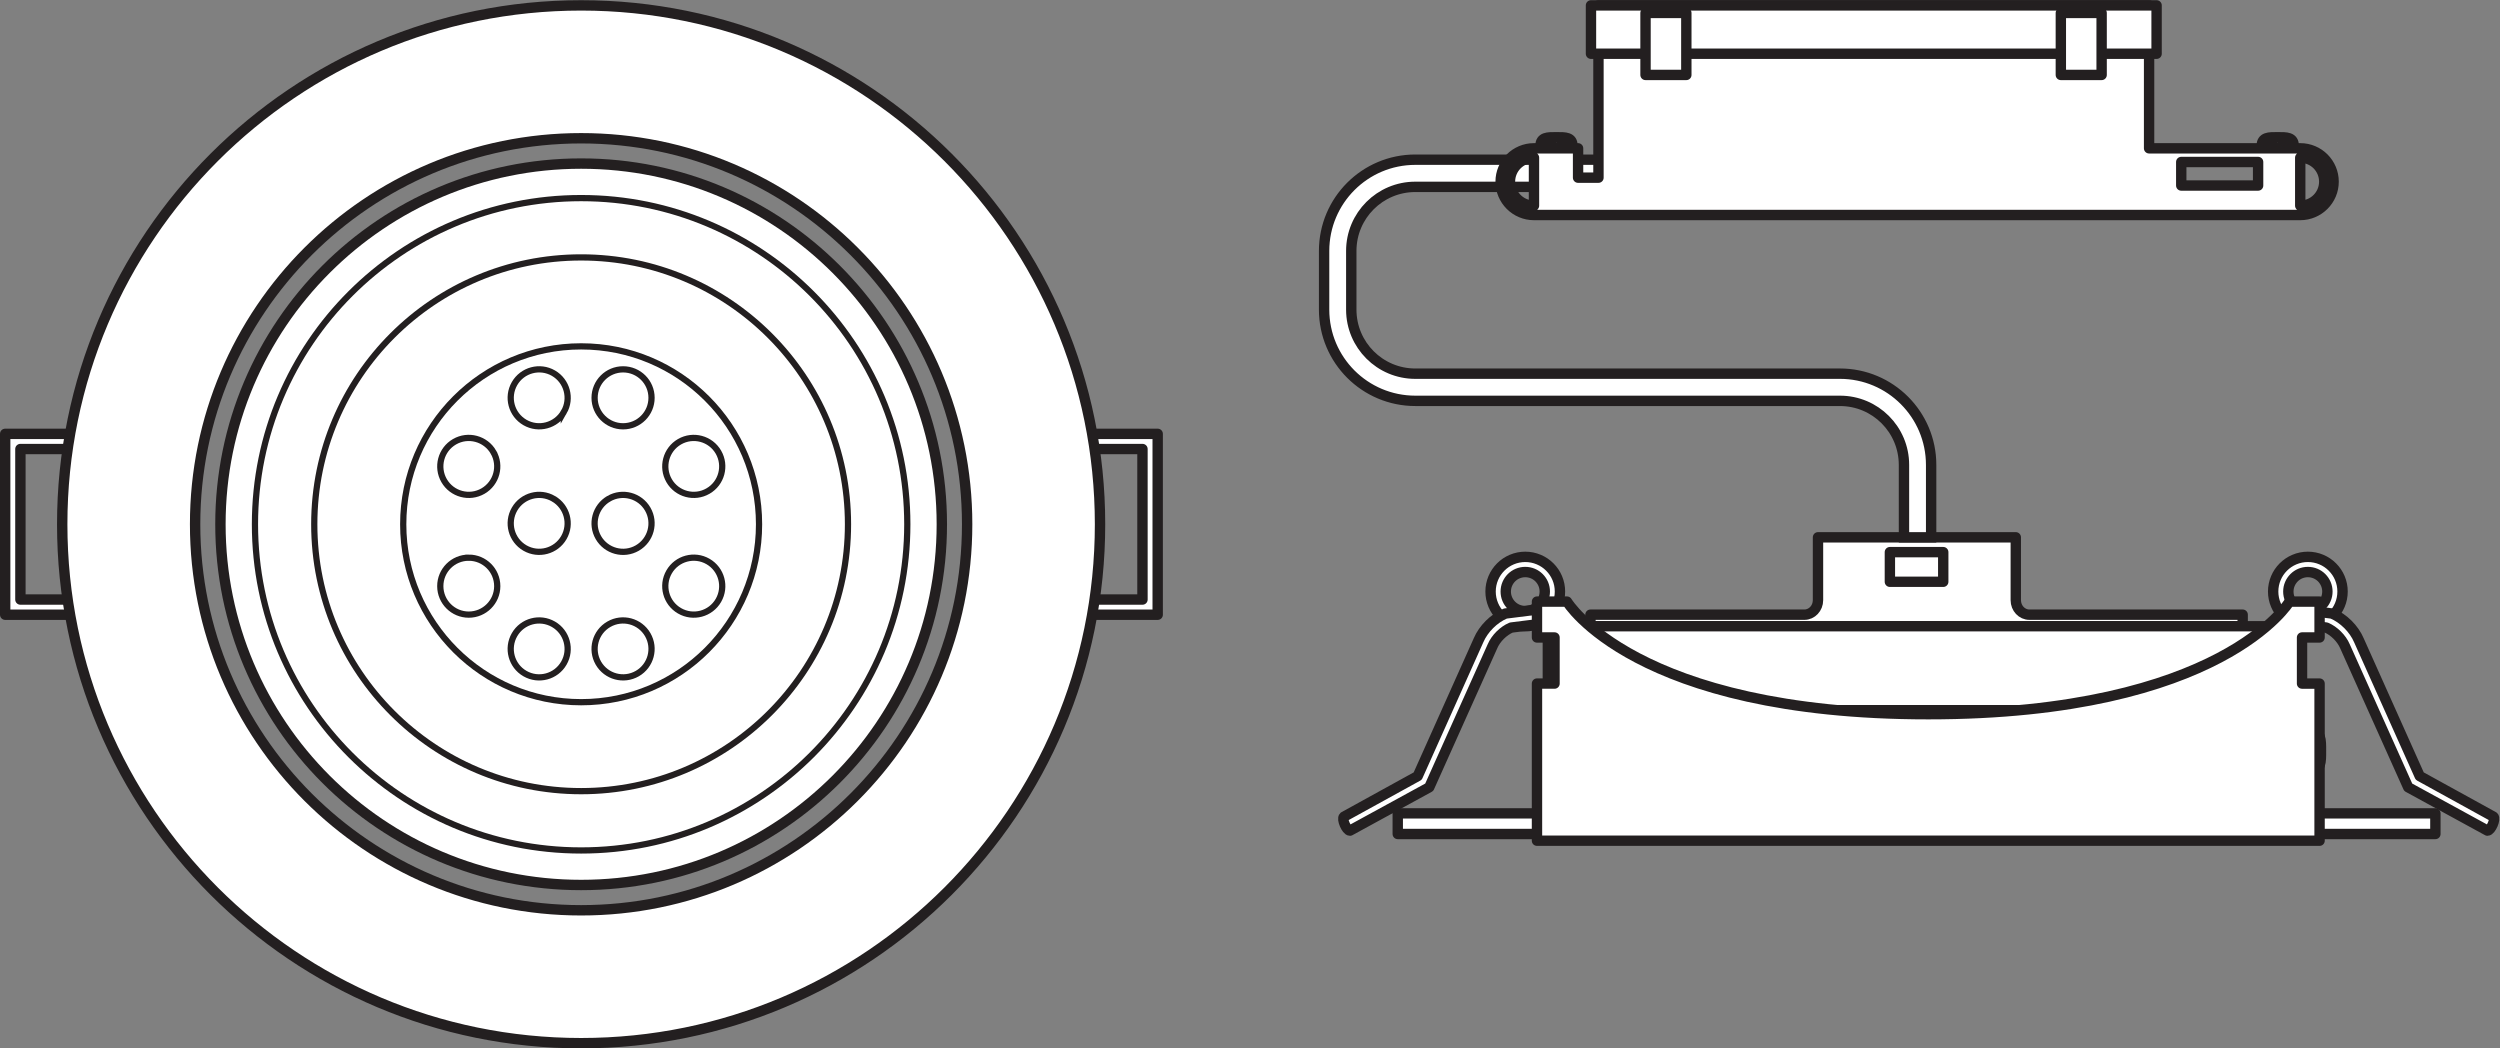 <?xml version="1.0" encoding="UTF-8" standalone="no"?>
<svg
   xmlns:dc="http://purl.org/dc/elements/1.1/"
   xmlns:cc="http://creativecommons.org/ns#"
   xmlns:rdf="http://www.w3.org/1999/02/22-rdf-syntax-ns#"
   xmlns:svg="http://www.w3.org/2000/svg"
   xmlns="http://www.w3.org/2000/svg"
   viewBox="0 0 227.56 95.427"
   height="95.427"
   width="227.56"
   xml:space="preserve"
   id="svg2"
   version="1.1"><rect x="0" y="0" width="227.56" height="95.427" fill="#808080" stroke="none"/><defs
     id="defs6" /><g
     transform="matrix(1.333,0,0,-1.333,0,95.427)"
     id="g10"><g
       transform="scale(0.1)"
       id="g12"><path
         id="path14"
         style="fill:#ffffff;fill-opacity:1;fill-rule:nonzero;stroke:none"
         d="m 1531.41,288.25 v 7.895 h -145.66 c -5.12,0 -9.27,4.437 -9.27,9.918 v 42.914 h -135.06 v -42.914 c 0,-5.481 -4.16,-9.918 -9.27,-9.918 h -146.11 v -7.895 h 445.37" /><path
         id="path16"
         style="fill:none;stroke:#231f20;stroke-width:7.087;stroke-linecap:butt;stroke-linejoin:round;stroke-miterlimit:3.864;stroke-dasharray:none;stroke-opacity:1"
         d="m 1531.41,288.25 v 7.895 h -145.66 c -5.12,0 -9.27,4.437 -9.27,9.918 v 42.914 h -135.06 v -42.914 c 0,-5.481 -4.16,-9.918 -9.27,-9.918 h -146.11 v -7.895 z" /><path
         id="path18"
         style="fill:#ffffff;fill-opacity:1;fill-rule:nonzero;stroke:none"
         d="m 1561.26,230.926 h -504.32 v 57.324 h 504.32 v -57.324" /><path
         id="path20"
         style="fill:none;stroke:#231f20;stroke-width:7.087;stroke-linecap:butt;stroke-linejoin:round;stroke-miterlimit:3.864;stroke-dasharray:none;stroke-opacity:1"
         d="m 1561.26,230.926 h -504.32 v 57.324 h 504.32 z" /><path
         id="path22"
         style="fill:#ffffff;fill-opacity:1;fill-rule:nonzero;stroke:none"
         d="m 790.527,419.625 h -65.75 v -10.363 h 55.36 V 306.48 h -55.36 v -10.363 h 65.75 v 123.508" /><path
         id="path24"
         style="fill:none;stroke:#231f20;stroke-width:7.087;stroke-linecap:butt;stroke-linejoin:round;stroke-miterlimit:3.864;stroke-dasharray:none;stroke-opacity:1"
         d="m 790.527,419.625 h -65.75 v -10.363 h 55.36 V 306.48 h -55.36 v -10.363 h 65.75 z" /><path
         id="path26"
         style="fill:#ffffff;fill-opacity:1;fill-rule:nonzero;stroke:none"
         d="M 3.543,419.625 H 69.293 V 409.262 H 13.934 V 306.48 H 69.293 V 296.117 H 3.543 v 123.508" /><path
         id="path28"
         style="fill:none;stroke:#231f20;stroke-width:7.087;stroke-linecap:butt;stroke-linejoin:round;stroke-miterlimit:3.864;stroke-dasharray:none;stroke-opacity:1"
         d="M 3.543,419.625 H 69.293 V 409.262 H 13.934 V 306.48 H 69.293 V 296.117 H 3.543 Z" /><path
         id="path30"
         style="fill:#ffffff;fill-opacity:1;fill-rule:nonzero;stroke:none"
         d="m 1576.03,216.75 1.54,0.004 c 7.53,-0.02 7.34,-6.113 7.32,-13.617 0.02,-7.508 0.21,-13.594 -7.31,-13.61 l -1.54,0.008 -0.01,27.215" /><path
         id="path32"
         style="fill:none;stroke:#231f20;stroke-width:7.087;stroke-linecap:butt;stroke-linejoin:round;stroke-miterlimit:3.864;stroke-dasharray:none;stroke-opacity:1"
         d="m 1576.03,216.75 1.54,0.004 c 7.53,-0.02 7.34,-6.113 7.32,-13.617 0.02,-7.508 0.21,-13.594 -7.31,-13.61 l -1.54,0.008 z" /><path
         id="path34"
         style="fill:#ffffff;fill-opacity:1;fill-rule:nonzero;stroke:none"
         d="m 1041.53,325.266 c -1.8,0 -3.54,-0.352 -5.19,-1.043 -1.59,-0.664 -3.01,-1.633 -4.23,-2.844 -1.23,-1.246 -2.19,-2.676 -2.86,-4.254 -0.7,-1.625 -1.04,-3.379 -1.04,-5.18 0,-1.797 0.34,-3.543 1.04,-5.183 0.67,-1.582 1.63,-3.016 2.86,-4.246 1.22,-1.215 2.64,-2.18 4.24,-2.856 3.27,-1.375 7.08,-1.375 10.38,0.004 1.58,0.672 3,1.637 4.22,2.852 1.23,1.23 2.2,2.664 2.87,4.257 0.69,1.629 1.04,3.375 1.04,5.172 0,1.801 -0.35,3.555 -1.04,5.18 -0.67,1.578 -1.64,3.008 -2.86,4.246 -1.23,1.219 -2.65,2.188 -4.24,2.856 -1.64,0.687 -3.39,1.039 -5.19,1.039 z m 0,-37.016 c -3.19,0 -6.29,0.625 -9.22,1.859 -2.83,1.207 -5.38,2.922 -7.54,5.098 -2.17,2.168 -3.87,4.703 -5.07,7.516 -1.23,2.925 -1.86,6.023 -1.86,9.222 0,3.188 0.63,6.309 1.86,9.223 1.2,2.824 2.9,5.344 5.07,7.52 2.16,2.179 4.71,3.882 7.53,5.078 5.88,2.488 12.59,2.488 18.45,0 2.84,-1.196 5.37,-2.899 7.54,-5.078 2.17,-2.176 3.88,-4.696 5.07,-7.52 1.24,-2.914 1.86,-6.035 1.86,-9.223 0,-3.199 -0.62,-6.297 -1.86,-9.222 -1.19,-2.813 -2.9,-5.348 -5.07,-7.524 -2.17,-2.168 -4.7,-3.883 -7.53,-5.078 -2.94,-1.246 -6.03,-1.871 -9.23,-1.871" /><path
         id="path36"
         style="fill:none;stroke:#231f20;stroke-width:7.087;stroke-linecap:butt;stroke-linejoin:round;stroke-miterlimit:3.864;stroke-dasharray:none;stroke-opacity:1"
         d="m 1041.53,325.266 c -1.8,0 -3.54,-0.352 -5.19,-1.043 -1.59,-0.664 -3.01,-1.633 -4.23,-2.844 -1.23,-1.246 -2.19,-2.676 -2.86,-4.254 -0.7,-1.625 -1.04,-3.379 -1.04,-5.18 0,-1.797 0.34,-3.543 1.04,-5.183 0.67,-1.582 1.63,-3.016 2.86,-4.246 1.22,-1.215 2.64,-2.18 4.24,-2.856 3.27,-1.375 7.08,-1.375 10.38,0.004 1.58,0.672 3,1.637 4.22,2.852 1.23,1.23 2.2,2.664 2.87,4.257 0.69,1.629 1.04,3.375 1.04,5.172 0,1.801 -0.35,3.555 -1.04,5.18 -0.67,1.578 -1.64,3.008 -2.86,4.246 -1.23,1.219 -2.65,2.188 -4.24,2.856 -1.64,0.687 -3.39,1.039 -5.19,1.039 z m 0,-37.016 c -3.19,0 -6.29,0.625 -9.22,1.859 -2.83,1.207 -5.38,2.922 -7.54,5.098 -2.17,2.168 -3.87,4.703 -5.07,7.516 -1.23,2.925 -1.86,6.023 -1.86,9.222 0,3.188 0.63,6.309 1.86,9.223 1.2,2.824 2.9,5.344 5.07,7.52 2.16,2.179 4.71,3.882 7.53,5.078 5.88,2.488 12.59,2.488 18.45,0 2.84,-1.196 5.37,-2.899 7.54,-5.078 2.17,-2.176 3.88,-4.696 5.07,-7.52 1.24,-2.914 1.86,-6.035 1.86,-9.223 0,-3.199 -0.62,-6.297 -1.86,-9.222 -1.19,-2.813 -2.9,-5.348 -5.07,-7.524 -2.17,-2.168 -4.7,-3.883 -7.53,-5.078 -2.94,-1.246 -6.03,-1.871 -9.23,-1.871 z" /><path
         id="path38"
         style="fill:#ffffff;fill-opacity:1;fill-rule:nonzero;stroke:none"
         d="m 1570.74,324.227 c -1.59,-0.668 -3.01,-1.637 -4.23,-2.856 -1.23,-1.238 -2.19,-2.668 -2.86,-4.246 -0.7,-1.625 -1.05,-3.379 -1.05,-5.18 0,-1.797 0.35,-3.543 1.05,-5.172 0.67,-1.593 1.63,-3.027 2.86,-4.257 1.22,-1.215 2.64,-2.18 4.23,-2.852 3.29,-1.379 7.1,-1.379 10.37,-0.004 1.59,0.676 3.02,1.641 4.24,2.856 1.23,1.23 2.19,2.664 2.86,4.246 0.7,1.64 1.05,3.386 1.05,5.183 0,1.801 -0.35,3.555 -1.05,5.18 -0.67,1.578 -1.63,3.008 -2.86,4.254 -1.22,1.211 -2.65,2.18 -4.23,2.844 -1.64,0.691 -3.39,1.043 -5.19,1.043 -1.8,0 -3.55,-0.352 -5.19,-1.039 z m -4.04,-34.106 c -2.83,1.195 -5.36,2.91 -7.53,5.078 -2.17,2.176 -3.88,4.711 -5.07,7.524 -1.24,2.925 -1.87,6.023 -1.87,9.222 0,3.188 0.63,6.309 1.87,9.223 1.19,2.824 2.9,5.344 5.07,7.52 2.17,2.179 4.7,3.882 7.54,5.078 5.85,2.488 12.57,2.488 18.45,0 2.83,-1.196 5.36,-2.899 7.52,-5.078 2.18,-2.176 3.89,-4.696 5.08,-7.52 1.23,-2.914 1.86,-6.035 1.86,-9.223 0,-3.199 -0.63,-6.297 -1.86,-9.222 -1.19,-2.813 -2.9,-5.348 -5.07,-7.516 -2.17,-2.176 -4.7,-3.891 -7.54,-5.098 -2.93,-1.234 -6.03,-1.859 -9.22,-1.859 -3.19,0 -6.29,0.625 -9.23,1.871" /><path
         id="path40"
         style="fill:none;stroke:#231f20;stroke-width:7.087;stroke-linecap:butt;stroke-linejoin:round;stroke-miterlimit:3.864;stroke-dasharray:none;stroke-opacity:1"
         d="m 1570.74,324.227 c -1.59,-0.668 -3.01,-1.637 -4.23,-2.856 -1.23,-1.238 -2.19,-2.668 -2.86,-4.246 -0.7,-1.625 -1.05,-3.379 -1.05,-5.18 0,-1.797 0.35,-3.543 1.05,-5.172 0.67,-1.593 1.63,-3.027 2.86,-4.257 1.22,-1.215 2.64,-2.18 4.23,-2.852 3.29,-1.379 7.1,-1.379 10.37,-0.004 1.59,0.676 3.02,1.641 4.24,2.856 1.23,1.23 2.19,2.664 2.86,4.246 0.7,1.64 1.05,3.386 1.05,5.183 0,1.801 -0.35,3.555 -1.05,5.18 -0.67,1.578 -1.63,3.008 -2.86,4.254 -1.22,1.211 -2.65,2.18 -4.23,2.844 -1.64,0.691 -3.39,1.043 -5.19,1.043 -1.8,0 -3.55,-0.352 -5.19,-1.039 z m -4.04,-34.106 c -2.83,1.195 -5.36,2.91 -7.53,5.078 -2.17,2.176 -3.88,4.711 -5.07,7.524 -1.24,2.925 -1.87,6.023 -1.87,9.222 0,3.188 0.63,6.309 1.87,9.223 1.19,2.824 2.9,5.344 5.07,7.52 2.17,2.179 4.7,3.882 7.54,5.078 5.85,2.488 12.57,2.488 18.45,0 2.83,-1.196 5.36,-2.899 7.52,-5.078 2.18,-2.176 3.89,-4.696 5.08,-7.52 1.23,-2.914 1.86,-6.035 1.86,-9.223 0,-3.199 -0.63,-6.297 -1.86,-9.222 -1.19,-2.813 -2.9,-5.348 -5.07,-7.516 -2.17,-2.176 -4.7,-3.891 -7.54,-5.098 -2.93,-1.234 -6.03,-1.859 -9.22,-1.859 -3.19,0 -6.29,0.625 -9.23,1.871 z" /><path
         id="path42"
         style="fill:#ffffff;fill-opacity:1;fill-rule:nonzero;stroke:none"
         d="m 1566.73,290.094 21.73,-2.739 c 5.35,-2.261 10.5,-7.382 12.79,-12.757 l 43.19,-96.309 54.13,-29.594 c 2.34,-0.007 5.82,7.996 4.12,9.477 l -50.38,27.75 -41.52,92.723 c -3.33,7.828 -10.52,14.996 -18.33,18.281 l -21.72,2.738" /><path
         id="path44"
         style="fill:none;stroke:#231f20;stroke-width:7.087;stroke-linecap:butt;stroke-linejoin:round;stroke-miterlimit:3.864;stroke-dasharray:none;stroke-opacity:1"
         d="m 1566.73,290.094 21.73,-2.739 c 5.35,-2.261 10.5,-7.382 12.79,-12.757 l 43.19,-96.309 54.13,-29.594 c 2.34,-0.007 5.82,7.996 4.12,9.477 l -50.38,27.75 -41.52,92.723 c -3.33,7.828 -10.52,14.996 -18.33,18.281 l -21.72,2.738" /><path
         id="path46"
         style="fill:#ffffff;fill-opacity:1;fill-rule:nonzero;stroke:none"
         d="m 1053.67,290.094 -21.73,-2.739 c -5.35,-2.261 -10.5,-7.382 -12.79,-12.757 l -43.189,-96.309 -54.137,-29.594 c -2.34,-0.007 -5.808,7.996 -4.109,9.477 l 50.371,27.75 41.524,92.723 c 3.33,7.828 10.53,14.996 18.34,18.281 l 21.71,2.738" /><path
         id="path48"
         style="fill:none;stroke:#231f20;stroke-width:7.087;stroke-linecap:butt;stroke-linejoin:round;stroke-miterlimit:3.864;stroke-dasharray:none;stroke-opacity:1"
         d="m 1053.67,290.094 -21.73,-2.739 c -5.35,-2.261 -10.5,-7.382 -12.79,-12.757 l -43.189,-96.309 -54.137,-29.594 c -2.34,-0.007 -5.808,7.996 -4.109,9.477 l 50.371,27.75 41.524,92.723 c 3.33,7.828 10.53,14.996 18.34,18.281 l 21.71,2.738" /><path
         id="path50"
         style="fill:#ffffff;fill-opacity:1;fill-rule:nonzero;stroke:none"
         d="M 1663,160.477 V 146.395 H 954.457 v 14.082 H 1663" /><path
         id="path52"
         style="fill:none;stroke:#231f20;stroke-width:7.087;stroke-linecap:butt;stroke-linejoin:round;stroke-miterlimit:3.864;stroke-dasharray:none;stroke-opacity:1"
         d="M 1663,160.477 V 146.395 H 954.457 v 14.082 z" /><path
         id="path54"
         style="fill:#ffffff;fill-opacity:1;fill-rule:nonzero;stroke:none"
         d="m 1583.92,280.582 v 24.492 h -20.54 c 0,0 -46.02,-76.883 -246.66,-76.883 -200.64,0 -246.71,76.883 -246.71,76.883 h -20.48 v -24.492 h 11.97 v -31.484 h -11.97 V 141.813 h 534.39 v 107.285 h -11.97 v 31.484 h 11.97" /><path
         id="path56"
         style="fill:none;stroke:#231f20;stroke-width:7.087;stroke-linecap:butt;stroke-linejoin:round;stroke-miterlimit:3.864;stroke-dasharray:none;stroke-opacity:1"
         d="m 1583.92,280.582 v 24.492 h -20.54 c 0,0 -46.02,-76.883 -246.66,-76.883 -200.64,0 -246.71,76.883 -246.71,76.883 h -20.48 v -24.492 h 11.97 v -31.484 h -11.97 V 141.813 h 534.39 v 107.285 h -11.97 v 31.484 z" /><path
         id="path58"
         style="fill:#ffffff;fill-opacity:1;fill-rule:nonzero;stroke:none"
         d="m 396.824,621.469 c 145.578,0 263.59,-118.008 263.59,-263.598 0,-145.574 -118.012,-263.586 -263.59,-263.586 -145.582,0 -263.594,118.012 -263.594,263.586 0,145.59 118.012,263.598 263.594,263.598 z m 0,-617.926 C 592.523,3.543 751.16,162.18 751.16,357.871 751.16,553.586 592.523,712.203 396.824,712.203 201.129,712.203 42.484,553.586 42.484,357.871 42.484,162.18 201.129,3.543 396.824,3.543" /><path
         id="path60"
         style="fill:none;stroke:#231f20;stroke-width:7.087;stroke-linecap:butt;stroke-linejoin:round;stroke-miterlimit:3.864;stroke-dasharray:none;stroke-opacity:1"
         d="m 396.824,621.469 c 145.578,0 263.59,-118.008 263.59,-263.598 0,-145.574 -118.012,-263.586 -263.59,-263.586 -145.582,0 -263.594,118.012 -263.594,263.586 0,145.59 118.012,263.598 263.594,263.598 z m 0,-617.926 C 592.523,3.543 751.16,162.18 751.16,357.871 751.16,553.586 592.523,712.203 396.824,712.203 201.129,712.203 42.484,553.586 42.484,357.871 42.484,162.18 201.129,3.543 396.824,3.543 Z" /><path
         id="path62"
         style="fill:#ffffff;fill-opacity:1;fill-rule:nonzero;stroke:none"
         d="m 396.824,111.566 c 136.035,0 246.305,110.274 246.305,246.305 0,136.047 -110.27,246.317 -246.305,246.317 -136.035,0 -246.301,-110.27 -246.301,-246.317 0,-136.031 110.266,-246.305 246.301,-246.305" /><path
         id="path64"
         style="fill:none;stroke:#231f20;stroke-width:7.087;stroke-linecap:butt;stroke-linejoin:round;stroke-miterlimit:3.864;stroke-dasharray:none;stroke-opacity:1"
         d="m 396.824,111.566 c 136.035,0 246.305,110.274 246.305,246.305 0,136.047 -110.27,246.317 -246.305,246.317 -136.035,0 -246.301,-110.27 -246.301,-246.317 0,-136.031 110.266,-246.305 246.301,-246.305 z" /><path
         id="path66"
         style="fill:none;stroke:#231f20;stroke-width:4.252;stroke-linecap:butt;stroke-linejoin:round;stroke-miterlimit:3.864;stroke-dasharray:none;stroke-opacity:1"
         d="m 396.824,580.609 c 123.008,0 222.731,-99.718 222.731,-222.738 0,-123.004 -99.723,-222.73 -222.731,-222.73 -123.011,0 -222.726,99.726 -222.726,222.73 0,123.02 99.715,222.738 222.726,222.738 z" /><path
         id="path68"
         style="fill:#ffffff;fill-opacity:1;fill-rule:nonzero;stroke:none"
         d="m 396.824,540.105 c 100.641,0 182.227,-81.582 182.227,-182.234 0,-100.641 -81.586,-182.23 -182.227,-182.23 -100.636,0 -182.226,81.589 -182.226,182.23 0,100.652 81.59,182.234 182.226,182.234" /><path
         id="path70"
         style="fill:none;stroke:#231f20;stroke-width:4.252;stroke-linecap:butt;stroke-linejoin:round;stroke-miterlimit:3.864;stroke-dasharray:none;stroke-opacity:1"
         d="m 396.824,540.105 c 100.641,0 182.227,-81.582 182.227,-182.234 0,-100.641 -81.586,-182.23 -182.227,-182.23 -100.636,0 -182.226,81.589 -182.226,182.23 0,100.652 81.59,182.234 182.226,182.234 z" /><path
         id="path72"
         style="fill:#ffffff;fill-opacity:1;fill-rule:nonzero;stroke:none"
         d="m 408.621,263.051 c -5.363,9.289 -2.176,21.191 7.121,26.551 9.301,5.371 21.192,2.191 26.563,-7.114 5.371,-9.3 2.179,-21.191 -7.114,-26.558 -9.308,-5.36 -21.195,-2.172 -26.57,7.121" /><path
         id="path74"
         style="fill:none;stroke:#231f20;stroke-width:4.252;stroke-linecap:butt;stroke-linejoin:miter;stroke-miterlimit:4;stroke-dasharray:none;stroke-opacity:1"
         d="m 408.621,263.051 c -5.363,9.289 -2.176,21.191 7.121,26.551 9.301,5.371 21.192,2.191 26.563,-7.114 5.371,-9.3 2.179,-21.191 -7.114,-26.558 -9.308,-5.36 -21.195,-2.172 -26.57,7.121 z" /><path
         id="path76"
         style="fill:#ffffff;fill-opacity:1;fill-rule:nonzero;stroke:none"
         d="m 464.023,298.789 c -9.3,5.371 -12.492,17.262 -7.125,26.555 5.375,9.301 17.266,12.496 26.567,7.125 9.305,-5.367 12.484,-17.262 7.113,-26.559 -5.363,-9.312 -17.258,-12.488 -26.555,-7.121" /><path
         id="path78"
         style="fill:none;stroke:#231f20;stroke-width:4.252;stroke-linecap:butt;stroke-linejoin:miter;stroke-miterlimit:4;stroke-dasharray:none;stroke-opacity:1"
         d="m 464.023,298.789 c -9.3,5.371 -12.492,17.262 -7.125,26.555 5.375,9.301 17.266,12.496 26.567,7.125 9.305,-5.367 12.484,-17.262 7.113,-26.559 -5.363,-9.312 -17.258,-12.488 -26.555,-7.121 z" /><path
         id="path80"
         style="fill:#ffffff;fill-opacity:1;fill-rule:nonzero;stroke:none"
         d="m 483.461,380.555 c -9.297,-5.367 -21.188,-2.184 -26.563,7.113 -5.367,9.309 -2.175,21.203 7.122,26.574 9.296,5.36 21.195,2.172 26.558,-7.125 5.371,-9.293 2.192,-21.191 -7.117,-26.562" /><path
         id="path82"
         style="fill:none;stroke:#231f20;stroke-width:4.252;stroke-linecap:butt;stroke-linejoin:miter;stroke-miterlimit:4;stroke-dasharray:none;stroke-opacity:1"
         d="m 483.461,380.555 c -9.297,-5.367 -21.188,-2.184 -26.563,7.113 -5.367,9.309 -2.175,21.203 7.122,26.574 9.296,5.36 21.195,2.172 26.558,-7.125 5.371,-9.293 2.192,-21.191 -7.117,-26.562 z" /><path
         id="path84"
         style="fill:#ffffff;fill-opacity:1;fill-rule:nonzero;stroke:none"
         d="m 385.023,434.504 c -5.367,-9.297 -17.253,-12.484 -26.562,-7.113 -9.297,5.371 -12.481,17.261 -7.113,26.562 5.367,9.301 17.265,12.485 26.562,7.125 9.297,-5.375 12.488,-17.277 7.113,-26.574" /><path
         id="path86"
         style="fill:none;stroke:#231f20;stroke-width:4.252;stroke-linecap:butt;stroke-linejoin:miter;stroke-miterlimit:4;stroke-dasharray:none;stroke-opacity:1"
         d="m 385.023,434.504 c -5.367,-9.297 -17.253,-12.484 -26.562,-7.113 -9.297,5.371 -12.481,17.261 -7.113,26.562 5.367,9.301 17.265,12.485 26.562,7.125 9.297,-5.375 12.488,-17.277 7.113,-26.574 z" /><path
         id="path88"
         style="fill:#ffffff;fill-opacity:1;fill-rule:nonzero;stroke:none"
         d="m 444.906,444.23 c 0.004,-10.734 -8.703,-19.449 -19.441,-19.449 -10.735,0 -19.442,8.715 -19.445,19.449 0,10.739 8.71,19.446 19.445,19.446 10.738,0 19.453,-8.707 19.441,-19.446" /><path
         id="path90"
         style="fill:none;stroke:#231f20;stroke-width:4.252;stroke-linecap:butt;stroke-linejoin:miter;stroke-miterlimit:4;stroke-dasharray:none;stroke-opacity:1"
         d="m 444.906,444.23 c 0.004,-10.734 -8.703,-19.449 -19.441,-19.449 -10.735,0 -19.442,8.715 -19.445,19.449 0,10.739 8.71,19.446 19.445,19.446 10.738,0 19.453,-8.707 19.441,-19.446 z" /><path
         id="path92"
         style="fill:#ffffff;fill-opacity:1;fill-rule:nonzero;stroke:none"
         d="m 336.941,407.117 c 5.372,-9.289 2.184,-21.191 -7.117,-26.562 -9.297,-5.371 -21.191,-2.18 -26.562,7.113 -5.371,9.301 -2.18,21.203 7.113,26.574 9.309,5.363 21.195,2.172 26.566,-7.125" /><path
         id="path94"
         style="fill:none;stroke:#231f20;stroke-width:4.252;stroke-linecap:butt;stroke-linejoin:miter;stroke-miterlimit:4;stroke-dasharray:none;stroke-opacity:1"
         d="m 336.941,407.117 c 5.372,-9.289 2.184,-21.191 -7.117,-26.562 -9.297,-5.371 -21.191,-2.18 -26.562,7.113 -5.371,9.301 -2.18,21.203 7.113,26.574 9.309,5.363 21.195,2.172 26.566,-7.125 z" /><path
         id="path96"
         style="fill:#ffffff;fill-opacity:1;fill-rule:nonzero;stroke:none"
         d="m 377.91,375.34 c 9.297,-5.363 12.488,-17.262 7.113,-26.563 -5.367,-9.3 -17.261,-12.48 -26.562,-7.117 -9.297,5.363 -12.477,17.262 -7.113,26.559 5.367,9.304 17.265,12.496 26.562,7.121" /><path
         id="path98"
         style="fill:none;stroke:#231f20;stroke-width:4.252;stroke-linecap:butt;stroke-linejoin:miter;stroke-miterlimit:4;stroke-dasharray:none;stroke-opacity:1"
         d="m 377.91,375.34 c 9.297,-5.363 12.488,-17.262 7.113,-26.563 -5.367,-9.3 -17.261,-12.48 -26.562,-7.117 -9.297,5.363 -12.477,17.262 -7.113,26.559 5.367,9.304 17.265,12.496 26.562,7.121 z" /><path
         id="path100"
         style="fill:#ffffff;fill-opacity:1;fill-rule:nonzero;stroke:none"
         d="m 320.102,335.074 c 10.734,0 19.445,-8.699 19.445,-19.453 0,-10.723 -8.711,-19.426 -19.445,-19.437 -10.743,-0.004 -19.446,8.714 -19.45,19.449 -0.004,10.742 8.707,19.453 19.45,19.441" /><path
         id="path102"
         style="fill:none;stroke:#231f20;stroke-width:4.252;stroke-linecap:butt;stroke-linejoin:miter;stroke-miterlimit:4;stroke-dasharray:none;stroke-opacity:1"
         d="m 320.102,335.074 c 10.734,0 19.445,-8.699 19.445,-19.453 0,-10.723 -8.711,-19.426 -19.445,-19.437 -10.743,-0.004 -19.446,8.714 -19.45,19.449 -0.004,10.742 8.707,19.453 19.45,19.441 z" /><path
         id="path104"
         style="fill:#ffffff;fill-opacity:1;fill-rule:nonzero;stroke:none"
         d="m 415.75,375.34 c 9.293,5.375 21.188,2.191 26.559,-7.121 5.367,-9.297 2.175,-21.18 -7.118,-26.559 -9.293,-5.371 -21.195,-2.176 -26.57,7.125 -5.371,9.285 -2.176,21.192 7.129,26.555" /><path
         id="path106"
         style="fill:none;stroke:#231f20;stroke-width:4.252;stroke-linecap:butt;stroke-linejoin:miter;stroke-miterlimit:4;stroke-dasharray:none;stroke-opacity:1"
         d="m 415.75,375.34 c 9.293,5.375 21.188,2.191 26.559,-7.121 5.367,-9.297 2.175,-21.18 -7.118,-26.559 -9.293,-5.371 -21.195,-2.176 -26.57,7.125 -5.371,9.285 -2.176,21.192 7.129,26.555 z" /><path
         id="path108"
         style="fill:#ffffff;fill-opacity:1;fill-rule:nonzero;stroke:none"
         d="m 351.352,282.488 c 5.363,9.305 17.261,12.485 26.562,7.114 9.297,-5.36 12.481,-17.262 7.113,-26.551 -5.359,-9.309 -17.257,-12.481 -26.562,-7.121 -9.301,5.355 -12.488,17.258 -7.113,26.558" /><path
         id="path110"
         style="fill:none;stroke:#231f20;stroke-width:4.252;stroke-linecap:butt;stroke-linejoin:miter;stroke-miterlimit:4;stroke-dasharray:none;stroke-opacity:1"
         d="m 351.352,282.488 c 5.363,9.305 17.261,12.485 26.562,7.114 9.297,-5.36 12.481,-17.262 7.113,-26.551 -5.359,-9.309 -17.257,-12.481 -26.562,-7.121 -9.301,5.355 -12.488,17.258 -7.113,26.558 z" /><path
         id="path112"
         style="fill:#ffffff;fill-opacity:1;fill-rule:nonzero;stroke:none"
         d="m 1326.94,318.617 h -36.43 v 20.238 h 36.43 v -20.238" /><path
         id="path114"
         style="fill:none;stroke:#231f20;stroke-width:7.087;stroke-linecap:butt;stroke-linejoin:round;stroke-miterlimit:3.864;stroke-dasharray:none;stroke-opacity:1"
         d="m 1326.94,318.617 h -36.43 v 20.238 h 36.43 z" /><path
         id="path116"
         style="fill:#ffffff;fill-opacity:1;fill-rule:nonzero;stroke:none"
         d="m 1256.4,442.16 c 24.16,0 43.73,-19.582 43.73,-43.734 v -49.449 h 18.55 v 49.449 c 0,34.398 -27.89,62.293 -62.28,62.293 l -289.939,-0.008 c -24.156,0 -43.738,19.586 -43.738,43.738 v 40.094 c 0,24.164 19.582,43.746 43.738,43.746 H 1119.79 V 606.84 H 966.461 c -34.402,0 -62.293,-27.887 -62.293,-62.297 v -40.094 c 0,-34.41 27.891,-62.289 62.293,-62.289 H 1256.4" /><path
         id="path118"
         style="fill:none;stroke:#231f20;stroke-width:7.087;stroke-linecap:butt;stroke-linejoin:miter;stroke-miterlimit:10;stroke-dasharray:none;stroke-opacity:1"
         d="m 1256.4,442.16 c 24.16,0 43.73,-19.582 43.73,-43.734 v -49.449 h 18.55 v 49.449 c 0,34.398 -27.89,62.293 -62.28,62.293 l -289.939,-0.008 c -24.156,0 -43.738,19.586 -43.738,43.738 v 40.094 c 0,24.164 19.582,43.746 43.738,43.746 H 1119.79 V 606.84 H 966.461 c -34.402,0 -62.293,-27.887 -62.293,-62.297 v -40.094 c 0,-34.41 27.891,-62.289 62.293,-62.289 z" /><path
         id="path120"
         style="fill:#ffffff;fill-opacity:1;fill-rule:nonzero;stroke:none"
         d="m 1073.78,615.043 v 1.234 c -0.01,6.043 -4.9,5.887 -10.93,5.887 -6.03,0.008 -10.92,0.156 -10.93,-5.879 v -1.23 l 21.86,-0.012" /><path
         id="path122"
         style="fill:none;stroke:#231f20;stroke-width:7.087;stroke-linecap:butt;stroke-linejoin:round;stroke-miterlimit:3.864;stroke-dasharray:none;stroke-opacity:1"
         d="m 1073.78,615.043 v 1.234 c -0.01,6.043 -4.9,5.887 -10.93,5.887 -6.03,0.008 -10.92,0.156 -10.93,-5.879 v -1.23 z" /><path
         id="path124"
         style="fill:#ffffff;fill-opacity:1;fill-rule:nonzero;stroke:none"
         d="m 1566.28,615.043 v 1.234 c -0.01,6.043 -4.9,5.887 -10.93,5.887 -6.03,0.008 -10.92,0.156 -10.93,-5.879 v -1.23 l 21.86,-0.012" /><path
         id="path126"
         style="fill:none;stroke:#231f20;stroke-width:7.087;stroke-linecap:butt;stroke-linejoin:round;stroke-miterlimit:3.864;stroke-dasharray:none;stroke-opacity:1"
         d="m 1566.28,615.043 v 1.234 c -0.01,6.043 -4.9,5.887 -10.93,5.887 -6.03,0.008 -10.92,0.156 -10.93,-5.879 v -1.23 z" /><path
         id="path128"
         style="fill:#ffffff;fill-opacity:1;fill-rule:nonzero;stroke:none"
         d="m 1570.72,575.438 v 32.796 c 9.06,0 16.4,-7.343 16.4,-16.402 0,-9.051 -7.34,-16.394 -16.4,-16.394 z m -28.77,13.757 h -52.48 v 16.071 h 52.48 z m -494.47,-13.757 c -9.06,0 -16.4,7.343 -16.4,16.394 0,9.059 7.34,16.402 16.4,16.402 z m 523.24,39.164 h -103.21 v 97.601 h -376 V 594.559 h -13.92 v 20.043 h -30.11 c -12.58,0 -22.77,-10.192 -22.77,-22.77 0,-12.57 10.19,-22.773 22.77,-22.773 h 523.24 c 12.58,0 22.78,10.203 22.78,22.773 0,12.578 -10.2,22.77 -22.78,22.77" /><path
         id="path130"
         style="fill:none;stroke:#231f20;stroke-width:7.087;stroke-linecap:butt;stroke-linejoin:round;stroke-miterlimit:3.864;stroke-dasharray:none;stroke-opacity:1"
         d="m 1570.72,575.438 v 32.796 c 9.06,0 16.4,-7.343 16.4,-16.402 0,-9.051 -7.34,-16.394 -16.4,-16.394 z m -28.77,13.757 h -52.48 v 16.071 h 52.48 z m -494.47,-13.757 c -9.06,0 -16.4,7.343 -16.4,16.394 0,9.059 7.34,16.402 16.4,16.402 z m 523.24,39.164 h -103.21 v 97.601 h -376 V 594.559 h -13.92 v 20.043 h -30.11 c -12.58,0 -22.77,-10.192 -22.77,-22.77 0,-12.57 10.19,-22.773 22.77,-22.773 h 523.24 c 12.58,0 22.78,10.203 22.78,22.773 0,12.578 -10.2,22.77 -22.78,22.77 z" /><path
         id="path132"
         style="fill:#ffffff;fill-opacity:1;fill-rule:nonzero;stroke:none"
         d="M 1472.63,679.184 H 1086.4 v 33.019 h 386.23 v -33.019" /><path
         id="path134"
         style="fill:none;stroke:#231f20;stroke-width:7.087;stroke-linecap:butt;stroke-linejoin:round;stroke-miterlimit:3.864;stroke-dasharray:none;stroke-opacity:1"
         d="M 1472.63,679.184 H 1086.4 v 33.019 h 386.23 z" /><path
         id="path136"
         style="fill:#ffffff;fill-opacity:1;fill-rule:nonzero;stroke:none"
         d="m 1151.51,664.719 h -27.86 v 42.32 h 27.86 v -42.32" /><path
         id="path138"
         style="fill:none;stroke:#231f20;stroke-width:7.087;stroke-linecap:butt;stroke-linejoin:round;stroke-miterlimit:3.864;stroke-dasharray:none;stroke-opacity:1"
         d="m 1151.51,664.719 h -27.86 v 42.32 h 27.86 z" /><path
         id="path140"
         style="fill:#ffffff;fill-opacity:1;fill-rule:nonzero;stroke:none"
         d="m 1435.1,664.719 h -27.85 v 42.32 h 27.85 v -42.32" /><path
         id="path142"
         style="fill:none;stroke:#231f20;stroke-width:7.087;stroke-linecap:butt;stroke-linejoin:round;stroke-miterlimit:3.864;stroke-dasharray:none;stroke-opacity:1"
         d="m 1435.1,664.719 h -27.85 v 42.32 h 27.85 z" /><path
         id="path144"
         style="fill:none;stroke:#231f20;stroke-width:4.252;stroke-linecap:butt;stroke-linejoin:round;stroke-miterlimit:3.864;stroke-dasharray:none;stroke-opacity:1"
         d="m 275.34,357.871 c 0,67.106 54.39,121.492 121.484,121.492 67.098,0 121.492,-54.386 121.492,-121.492 0,-67.098 -54.394,-121.488 -121.492,-121.488 -67.094,0 -121.484,54.39 -121.484,121.488 z" /></g></g></svg>
